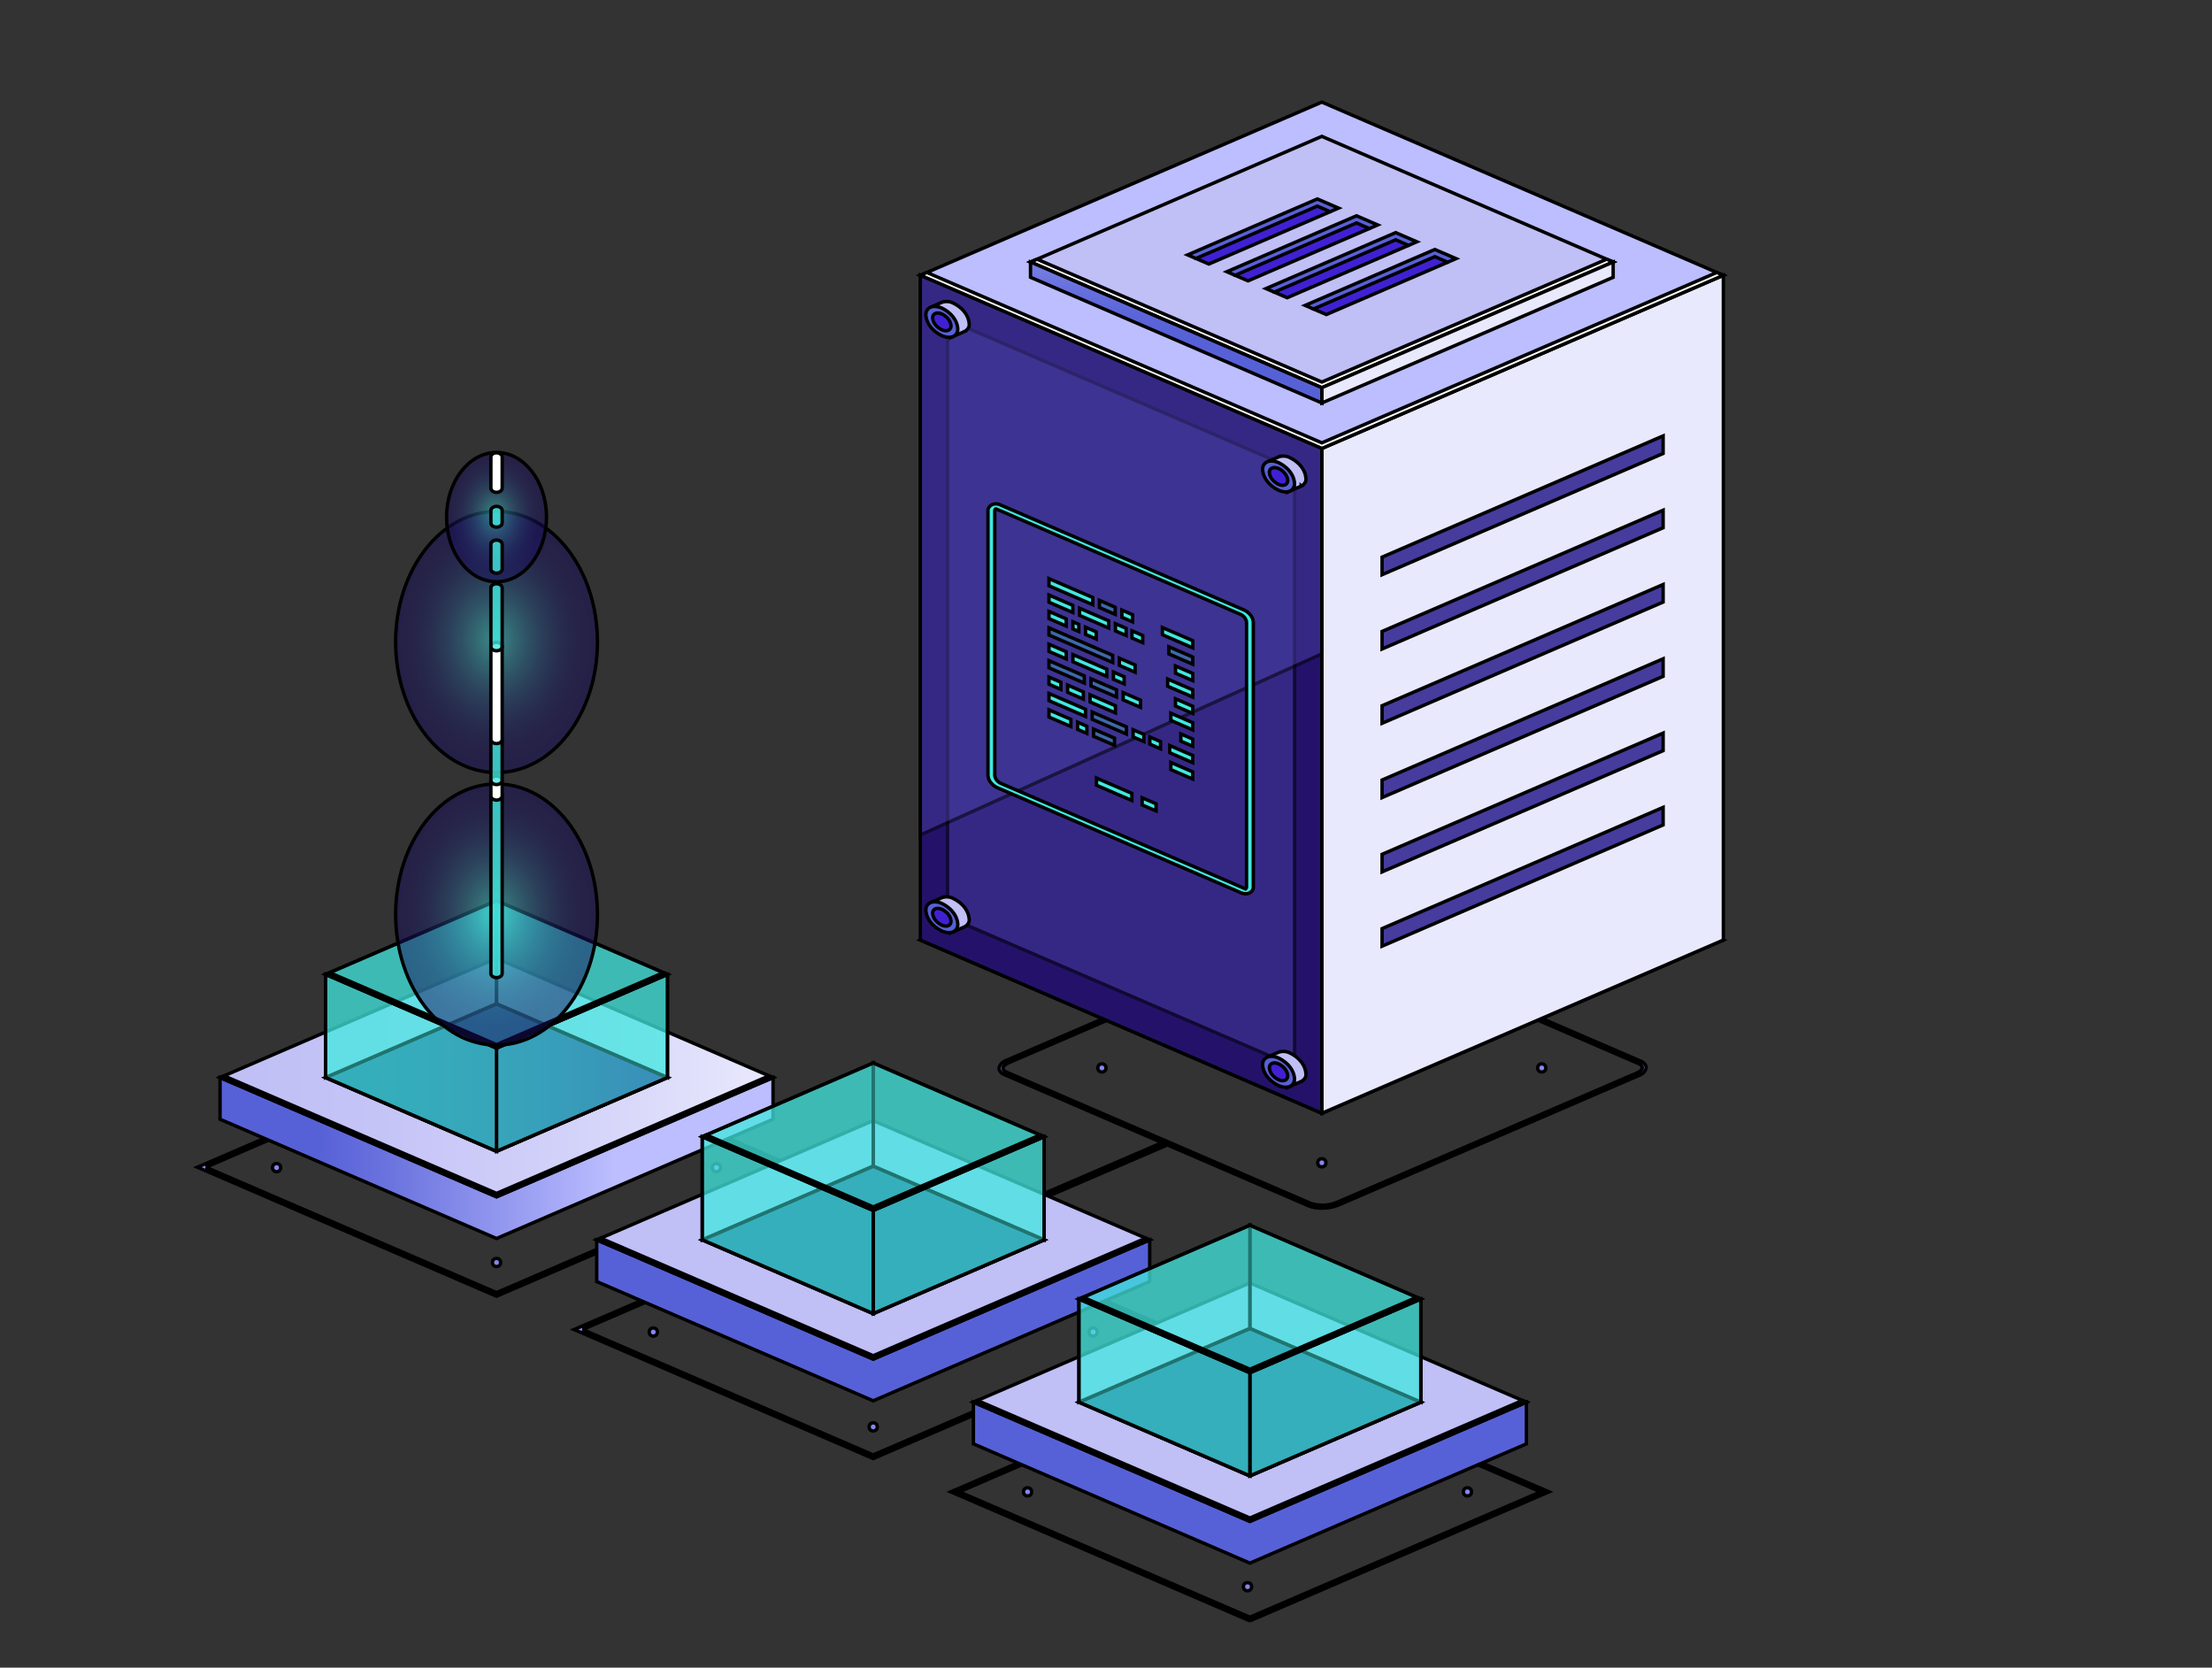 <svg width="650" height="490" xmlns="http://www.w3.org/2000/svg" xmlns:xlink="http://www.w3.org/1999/xlink">
 <rect width="100%" height="100%" fill="#333333" stroke="none"/>
 <defs>
  <filter color-interpolation-filters="sRGB" filterUnits="userSpaceOnUse" height="32766" width="71.152" y="-8417" x="366.324" id="luminosity-noclip"/>
  <mask maskUnits="userSpaceOnUse" height="32766" width="71.152" y="-8417" x="366.324" id="mask">
   <g id="svg_1" filter="url(#luminosity-noclip)"/>
  </mask>
  <filter color-interpolation-filters="sRGB" filterUnits="userSpaceOnUse" height="63.237" width="71.152" y="59.214" x="366.324" id="luminosity-noclip-2"/>
  <mask maskUnits="userSpaceOnUse" height="63.237" width="71.152" y="8.125" x="128.109" id="mask-2">
   <g id="svg_2" filter="url(#luminosity-noclip-2)">
    <g id="svg_3">
     <g id="svg_4" mask="url(#mask)">
      <polygon id="svg_5" fill="url(#Áåçûìÿííûé_ãðàäèåíò_29)" points="199.26,71.363 180.563,71.363 128.109,41.079 185.185,8.126 199.259,8.126 199.26,71.363 "/>
     </g>
    </g>
   </g>
  </mask>
  <linearGradient y2="0.5" x2="1" y1="0.5" x1="0" id="Áåçûìÿííûé_ãðàäèåíò_29">
   <stop offset="0"/>
   <stop stop-color="#2f2f2f" offset="0.047"/>
   <stop stop-color="#5a5a5a" offset="0.098"/>
   <stop stop-color="#828282" offset="0.155"/>
   <stop stop-color="#a4a4a4" offset="0.216"/>
   <stop stop-color="silver" offset="0.283"/>
   <stop stop-color="#d7d7d7" offset="0.357"/>
   <stop stop-color="#e9e9e9" offset="0.442"/>
   <stop stop-color="#f6f6f6" offset="0.544"/>
   <stop stop-color="#fdfdfd" offset="0.681"/>
   <stop stop-color="#fff" offset="1"/>
  </linearGradient>
  <linearGradient y2="0.5" x2="0.713" y1="0.5" x1="0" id="Áåçûìÿííûé_ãðàäèåíò_2">
   <stop stop-color="#5761d7" offset="0.247"/>
   <stop stop-color="#6c74df" offset="0.436"/>
   <stop stop-color="#a2a6f5" offset="0.824"/>
   <stop stop-color="#bcbeff" offset="1"/>
  </linearGradient>
  <linearGradient y2="0.5" x2="1" y1="0.5" x1="0" id="Áåçûìÿííûé_ãðàäèåíò_3">
   <stop stop-color="#c0bff6" offset="0"/>
   <stop stop-color="#c5c4f7" offset="0.294"/>
   <stop stop-color="#d3d2f9" offset="0.64"/>
   <stop stop-color="#e9e9fd" offset="1"/>
  </linearGradient>
  <linearGradient y2="0.5" x2="1" y1="0.5" x1="-0" id="Áåçûìÿííûé_ãðàäèåíò_254">
   <stop stop-color="#42e8e0" offset="0"/>
   <stop stop-color="#43e3e0" offset="0.151"/>
   <stop stop-color="#45d5df" offset="0.328"/>
   <stop stop-color="#49bddd" offset="0.52"/>
   <stop stop-color="#4e9cdb" offset="0.721"/>
   <stop stop-color="#5472d8" offset="0.927"/>
   <stop stop-color="#5761d7" offset="1"/>
  </linearGradient>
  <linearGradient xlink:href="#Áåçûìÿííûé_ãðàäèåíò_254" y2="210.402" x2="83.301" y1="210.402" x1="53.01" id="Áåçûìÿííûé_ãðàäèåíò_254-2"/>
  <linearGradient xlink:href="#Áåçûìÿííûé_ãðàäèåíò_254" y2="210.402" x2="53.011" y1="210.402" x1="22.721" id="Áåçûìÿííûé_ãðàäèåíò_254-3"/>
  <linearGradient xlink:href="#Áåçûìÿííûé_ãðàäèåíò_254" y2="206.913" x2="83.301" y1="206.913" x1="22.721" id="Áåçûìÿííûé_ãðàäèåíò_254-4"/>
  <linearGradient xlink:href="#Áåçûìÿííûé_ãðàäèåíò_254" y2="227.89" x2="83.301" y1="227.89" x1="53.011" id="Áåçûìÿííûé_ãðàäèåíò_254-5"/>
  <linearGradient xlink:href="#Áåçûìÿííûé_ãðàäèåíò_254" y2="227.89" x2="53.011" y1="227.89" x1="22.721" id="Áåçûìÿííûé_ãðàäèåíò_254-6"/>
  <linearGradient xlink:href="#Áåçûìÿííûé_ãðàäèåíò_2" y2="288.966" x2="140.591" y1="288.966" x1="70.765" id="Áåçûìÿííûé_ãðàäèåíò_2-2"/>
  <linearGradient xlink:href="#Áåçûìÿííûé_ãðàäèåíò_3" y2="269.878" x2="168.757" y1="269.878" x1="70.765" id="Áåçûìÿííûé_ãðàäèåíò_3-2"/>
  <linearGradient xlink:href="#Áåçûìÿííûé_ãðàäèåíò_254" y2="269.879" x2="150.051" y1="269.879" x1="89.471" id="Áåçûìÿííûé_ãðàäèåíò_254-7"/>
  <linearGradient xlink:href="#Áåçûìÿííûé_ãðàäèåíò_254" y2="248.902" x2="150.051" y1="248.902" x1="119.76" id="Áåçûìÿííûé_ãðàäèåíò_254-8"/>
  <linearGradient xlink:href="#Áåçûìÿííûé_ãðàäèåíò_254" y2="248.902" x2="119.761" y1="248.902" x1="89.471" id="Áåçûìÿííûé_ãðàäèåíò_254-9"/>
  <linearGradient xlink:href="#Áåçûìÿííûé_ãðàäèåíò_254" y2="245.413" x2="150.051" y1="245.413" x1="89.471" id="Áåçûìÿííûé_ãðàäèåíò_254-10"/>
  <linearGradient xlink:href="#Áåçûìÿííûé_ãðàäèåíò_254" y2="266.39" x2="150.051" y1="266.39" x1="119.761" id="Áåçûìÿííûé_ãðàäèåíò_254-11"/>
  <linearGradient xlink:href="#Áåçûìÿííûé_ãðàäèåíò_254" y2="266.39" x2="119.761" y1="266.39" x1="89.471" id="Áåçûìÿííûé_ãðàäèåíò_254-12"/>
  <linearGradient xlink:href="#Áåçûìÿííûé_ãðàäèåíò_2" y2="327.466" x2="207.341" y1="327.466" x1="137.515" id="Áåçûìÿííûé_ãðàäèåíò_2-3"/>
  <linearGradient xlink:href="#Áåçûìÿííûé_ãðàäèåíò_3" y2="308.378" x2="235.507" y1="308.378" x1="137.515" id="Áåçûìÿííûé_ãðàäèåíò_3-3"/>
  <linearGradient xlink:href="#Áåçûìÿííûé_ãðàäèåíò_254" y2="308.379" x2="216.801" y1="308.379" x1="156.221" id="Áåçûìÿííûé_ãðàäèåíò_254-13"/>
  <linearGradient xlink:href="#Áåçûìÿííûé_ãðàäèåíò_254" y2="287.402" x2="216.801" y1="287.402" x1="186.51" id="Áåçûìÿííûé_ãðàäèåíò_254-14"/>
  <linearGradient xlink:href="#Áåçûìÿííûé_ãðàäèåíò_254" y2="287.402" x2="186.511" y1="287.402" x1="156.221" id="Áåçûìÿííûé_ãðàäèåíò_254-15"/>
  <linearGradient xlink:href="#Áåçûìÿííûé_ãðàäèåíò_254" y2="283.913" x2="216.801" y1="283.913" x1="156.221" id="Áåçûìÿííûé_ãðàäèåíò_254-16"/>
  <linearGradient xlink:href="#Áåçûìÿííûé_ãðàäèåíò_254" y2="304.89" x2="216.801" y1="304.89" x1="186.511" id="Áåçûìÿííûé_ãðàäèåíò_254-17"/>
  <linearGradient xlink:href="#Áåçûìÿííûé_ãðàäèåíò_254" y2="304.89" x2="186.511" y1="304.89" x1="156.221" id="Áåçûìÿííûé_ãðàäèåíò_254-18"/>
  <linearGradient xlink:href="#Áåçûìÿííûé_ãðàäèåíò_3" y2="45.295" x2="234.836" y1="195.446" x1="234.836" id="Áåçûìÿííûé_ãðàäèåíò_3-4"/>
  <linearGradient y2="0.5" x2="1" y1="0.5" x1="-0" id="Áåçûìÿííûé_ãðàäèåíò_14">
   <stop stop-color="#e9e9fd" offset="0"/>
   <stop stop-color="#d3d5f7" offset="0.037"/>
   <stop stop-color="#b2b6ef" offset="0.106"/>
   <stop stop-color="#969be7" offset="0.182"/>
   <stop stop-color="#7f86e1" offset="0.266"/>
   <stop stop-color="#6d75dd" offset="0.363"/>
   <stop stop-color="#606ad9" offset="0.48"/>
   <stop stop-color="#5963d8" offset="0.636"/>
   <stop stop-color="#5761d7" offset="1"/>
  </linearGradient>
  <linearGradient xlink:href="#Áåçûìÿííûé_ãðàäèåíò_3" y2="37.932" x2="250.885" y1="37.932" x1="147.634" id="Áåçûìÿííûé_ãðàäèåíò_3-5"/>
  <linearGradient xlink:href="#Áåçûìÿííûé_ãðàäèåíò_3" y2="44.367" x2="219.185" y1="66.282" x1="231.737" id="Áåçûìÿííûé_ãðàäèåíò_3-6"/>
  <linearGradient y2="-0.463" x2="0.5" y1="0.537" x1="0.5" id="Áåçûìÿííûé_ãðàäèåíò_24">
   <stop stop-color="#5761d7" offset="0"/>
   <stop stop-color="#5c66d9" offset="0.178"/>
   <stop stop-color="#6a73df" offset="0.388"/>
   <stop stop-color="#8289e8" offset="0.613"/>
   <stop stop-color="#a3a7f5" offset="0.849"/>
   <stop stop-color="#bcbeff" offset="1"/>
  </linearGradient>
  <linearGradient xlink:href="#Áåçûìÿííûé_ãðàäèåíò_24" y2="30.032" x2="202.218" y1="30.032" x1="175.481" id="Áåçûìÿííûé_ãðàäèåíò_24-2"/>
  <linearGradient xlink:href="#Áåçûìÿííûé_ãðàäèåíò_24" y2="34.026" x2="209.158" y1="34.026" x1="182.421" id="Áåçûìÿííûé_ãðàäèåíò_24-3"/>
  <linearGradient xlink:href="#Áåçûìÿííûé_ãðàäèåíò_24" y2="38.02" x2="216.098" y1="38.02" x1="189.361" id="Áåçûìÿííûé_ãðàäèåíò_24-4"/>
  <linearGradient xlink:href="#Áåçûìÿííûé_ãðàäèåíò_24" y2="42.015" x2="223.038" y1="42.015" x1="196.302" id="Áåçûìÿííûé_ãðàäèåíò_24-5"/>
  <linearGradient xlink:href="#Áåçûìÿííûé_ãðàäèåíò_3" y2="139.186" x2="434.657" y1="139.186" x1="427.81" id="Áåçûìÿííûé_ãðàäèåíò_3-7"/>
  <linearGradient xlink:href="#Áåçûìÿííûé_ãðàäèåíò_24" y2="139.883" x2="432.639" y1="139.883" x1="426.977" id="Áåçûìÿííûé_ãðàäèåíò_24-6"/>
  <linearGradient xlink:href="#Áåçûìÿííûé_ãðàäèåíò_3" y2="102.521" x2="374.983" y1="102.521" x1="368.137" id="Áåçûìÿííûé_ãðàäèåíò_3-8"/>
  <linearGradient xlink:href="#Áåçûìÿííûé_ãðàäèåíò_24" y2="103.219" x2="372.966" y1="103.219" x1="367.304" id="Áåçûìÿííûé_ãðàäèåíò_24-7"/>
  <linearGradient xlink:href="#Áåçûìÿííûé_ãðàäèåíò_3" y2="280.404" x2="434.657" y1="280.404" x1="427.81" id="Áåçûìÿííûé_ãðàäèåíò_3-9"/>
  <linearGradient xlink:href="#Áåçûìÿííûé_ãðàäèåíò_24" y2="281.101" x2="432.639" y1="281.101" x1="426.977" id="Áåçûìÿííûé_ãðàäèåíò_24-8"/>
  <linearGradient xlink:href="#Áåçûìÿííûé_ãðàäèåíò_3" y2="243.739" x2="374.983" y1="243.739" x1="368.137" id="Áåçûìÿííûé_ãðàäèåíò_3-10"/>
  <linearGradient xlink:href="#Áåçûìÿííûé_ãðàäèåíò_24" y2="244.437" x2="372.966" y1="244.437" x1="367.304" id="Áåçûìÿííûé_ãðàäèåíò_24-9"/>
  <radialGradient gradientUnits="userSpaceOnUse" gradientTransform="matrix(0.829,-1.073,0.829,1.073,-3248.512,2851.196)" r="25.287" cy="843.28" cx="3250.674" id="Áåçûìÿííûé_ãðàäèåíò_17">
   <stop stop-color="#42e8e0" offset="0"/>
   <stop stop-color="#3dd0d1" offset="0.057"/>
   <stop stop-color="#349db2" offset="0.189"/>
   <stop stop-color="#2b7197" offset="0.323"/>
   <stop stop-color="#244d82" offset="0.458"/>
   <stop stop-color="#1f3171" offset="0.592"/>
   <stop stop-color="#1b1d65" offset="0.727"/>
   <stop stop-color="#19115d" offset="0.863"/>
   <stop stop-color="#180d5b" offset="1"/>
  </radialGradient>
  <radialGradient xlink:href="#Áåçûìÿííûé_ãðàäèåíò_17" r="25.287" cy="805.959" cx="3287.995" id="Áåçûìÿííûé_ãðàäèåíò_17-2"/>
  <radialGradient xlink:href="#Áåçûìÿííûé_ãðàäèåíò_17" r="12.521" cy="788.855" cx="3305.099" id="Áåçûìÿííûé_ãðàäèåíò_17-3"/>
 </defs>
 <g>
  <title>Layer 1</title>
  <g stroke="null" id="svg_6">
   <g stroke="null" data-name="Ñëîé 1" id="Ñëîé_1">
    <g stroke="null" id="svg_7">
     <circle stroke="null" id="svg_8" fill="#8686f2" r="1.2" cy="363.514" cx="256.594"/>
     <circle stroke="null" id="svg_9" fill="#8686f2" r="1.2" cy="391.385" cx="191.97"/>
     <circle stroke="null" id="svg_10" fill="#8686f2" r="1.2" cy="391.385" cx="321.217"/>
     <circle stroke="null" id="svg_11" fill="#8686f2" r="1.2" cy="419.256" cx="256.594"/>
    </g>
    <g stroke="null" id="svg_12">
     <circle stroke="null" id="svg_13" fill="#8686f2" r="1.2" cy="315.206" cx="145.906"/>
     <circle stroke="null" id="svg_14" fill="#8686f2" r="1.2" cy="343.076" cx="81.283"/>
     <circle stroke="null" id="svg_15" fill="#8686f2" r="1.2" cy="343.076" cx="210.53"/>
     <circle stroke="null" id="svg_16" fill="#8686f2" r="1.2" cy="370.947" cx="145.906"/>
    </g>
    <g stroke="null" id="svg_17">
     <circle stroke="null" id="svg_18" fill="#8686f2" r="1.2" cy="410.47" cx="366.583"/>
     <circle stroke="null" id="svg_19" fill="#8686f2" r="1.2" cy="438.341" cx="301.96"/>
     <circle stroke="null" id="svg_20" fill="#8686f2" r="1.2" cy="438.341" cx="431.206"/>
     <circle stroke="null" id="svg_21" fill="#8686f2" r="1.2" cy="466.212" cx="366.583"/>
    </g>
    <path stroke="null" id="svg_22" fill="#8686f2" d="m145.907,380.871l-87.907,-37.913l87.904,-37.912l87.908,37.913l-87.905,37.912zm-85.417,-37.913l85.417,36.839l85.414,-36.837l-85.417,-36.839l-85.413,36.837z"/>
    <polygon stroke="null" id="svg_23" fill="url(#Áåçûìÿííûé_ãðàäèåíò_2)" points="227.154,328.863 227.154,316.614 145.904,350.102 64.658,316.613 64.658,328.861 145.906,363.902 227.154,328.863 "/>
    <polygon stroke="null" id="svg_24" fill="url(#Áåçûìÿííûé_ãðàäèåíò_3)" points="145.906,351.654 64.658,316.613 145.904,281.573 227.154,316.614 145.906,351.654 "/>
    <polygon stroke="null" id="svg_25" opacity="0.5" fill="#fff" points="145.906,350.645 65.827,316.109 64.658,316.613 145.906,351.654 227.154,316.614 225.983,316.11 145.906,350.645 "/>
    <polygon stroke="null" id="svg_26" fill="#0f054c" points="145.906,338.276 95.677,316.613 145.904,294.951 196.133,316.614 145.906,338.276 "/>
    <polygon stroke="null" id="svg_27" fill="url(#Áåçûìÿííûé_ãðàäèåíò_254)" opacity="0.5" points="145.906,338.277 95.677,316.613 145.904,294.951 196.135,316.614 145.906,338.277 "/>
    <polygon stroke="null" id="svg_28" fill="url(#Áåçûìÿííûé_ãðàäèåíò_254-2)" opacity="0.5" points="145.904,264.645 196.135,286.309 196.135,316.614 145.904,294.95 145.904,264.645 "/>
    <polygon stroke="null" id="svg_29" fill="url(#Áåçûìÿííûé_ãðàäèåíò_254-3)" opacity="0.5" points="145.906,294.95 95.677,316.613 95.677,286.307 145.904,264.645 145.906,294.95 "/>
    <polygon stroke="null" id="svg_30" fill="url(#Áåçûìÿííûé_ãðàäèåíò_254-4)" opacity="0.5" points="145.906,307.97 95.677,286.307 145.904,264.645 196.135,286.309 145.906,307.97 "/>
    <polygon stroke="null" id="svg_31" fill="url(#Áåçûìÿííûé_ãðàäèåíò_254-5)" opacity="0.5" points="145.906,307.97 145.906,338.277 196.135,316.614 196.135,286.309 145.906,307.97 "/>
    <polygon stroke="null" id="svg_32" fill="url(#Áåçûìÿííûé_ãðàäèåíò_254-6)" opacity="0.5" points="95.677,286.307 95.677,316.613 145.906,338.277 145.906,307.97 95.677,286.307 "/>
    <rect stroke="null" id="svg_33" transform="matrix(1.436 -0.619 0.829 1.073 -227.888 -182.185)" fill="#8686f2" height="0.699" width="59.583" y="533.8" x="29.372"/>
    <g stroke="null" id="svg_34">
     <circle stroke="null" id="svg_35" fill="#8686f2" r="1.2" cy="285.911" cx="388.424"/>
     <circle stroke="null" id="svg_36" fill="#8686f2" r="1.2" cy="313.782" cx="323.801"/>
     <circle stroke="null" id="svg_37" fill="#8686f2" r="1.2" cy="313.782" cx="453.047"/>
     <circle stroke="null" id="svg_38" fill="#8686f2" r="1.2" cy="341.653" cx="388.424"/>
    </g>
    <path stroke="null" id="svg_39" fill="#8686f2" d="m256.595,428.562l-87.906,-37.913l87.903,-37.912l87.909,37.913l-87.906,37.912zm-85.416,-37.913l85.416,36.839l85.415,-36.837l-85.418,-36.839l-85.412,36.837z"/>
    <polygon stroke="null" id="svg_40" fill="url(#Áåçûìÿííûé_ãðàäèåíò_2-2)" points="337.843,376.553 337.843,364.305 256.593,397.792 175.347,364.304 175.347,376.552 256.595,411.593 337.843,376.553 "/>
    <polygon stroke="null" id="svg_41" fill="url(#Áåçûìÿííûé_ãðàäèåíò_3-2)" points="256.595,399.345 175.347,364.304 256.593,329.264 337.843,364.305 256.595,399.345 "/>
    <polygon stroke="null" id="svg_42" opacity="0.5" fill="#fff" points="256.595,398.336 176.516,363.799 175.347,364.304 256.595,399.345 337.843,364.305 336.672,363.801 256.595,398.336 "/>
    <polygon stroke="null" id="svg_43" fill="#0f054c" points="256.595,385.966 206.366,364.304 256.593,342.642 306.822,364.305 256.595,385.966 "/>
    <polygon stroke="null" id="svg_44" fill="url(#Áåçûìÿííûé_ãðàäèåíò_254-7)" opacity="0.5" points="256.595,385.968 206.366,364.304 256.593,342.642 306.824,364.305 256.595,385.968 "/>
    <polygon stroke="null" id="svg_45" fill="url(#Áåçûìÿííûé_ãðàäèåíò_254-8)" opacity="0.5" points="256.593,312.336 306.824,334 306.824,364.305 256.593,342.641 256.593,312.336 "/>
    <polygon stroke="null" id="svg_46" fill="url(#Áåçûìÿííûé_ãðàäèåíò_254-9)" opacity="0.5" points="256.595,342.641 206.366,364.304 206.366,333.998 256.593,312.336 256.595,342.641 "/>
    <polygon stroke="null" id="svg_47" fill="url(#Áåçûìÿííûé_ãðàäèåíò_254-10)" opacity="0.5" points="256.595,355.661 206.366,333.998 256.593,312.336 306.824,334 256.595,355.661 "/>
    <polygon stroke="null" id="svg_48" fill="url(#Áåçûìÿííûé_ãðàäèåíò_254-11)" opacity="0.5" points="256.595,355.661 256.595,385.968 306.824,364.305 306.824,334 256.595,355.661 "/>
    <polygon stroke="null" id="svg_49" fill="url(#Áåçûìÿííûé_ãðàäèåíò_254-12)" opacity="0.5" points="206.366,333.998 206.366,364.304 256.595,385.968 256.595,355.661 206.366,333.998 "/>
    <path stroke="null" id="svg_50" fill="#8686f2" d="m367.284,476.253l-87.906,-37.913l87.902,-37.912l87.909,37.913l-87.906,37.912zm-85.415,-37.913l85.415,36.839l85.415,-36.837l-85.418,-36.839l-85.412,36.837z"/>
    <polygon stroke="null" id="svg_51" fill="url(#Áåçûìÿííûé_ãðàäèåíò_2-3)" points="448.532,424.244 448.532,411.996 367.282,445.483 286.036,411.994 286.036,424.243 367.284,459.284 448.532,424.244 "/>
    <polygon stroke="null" id="svg_52" fill="url(#Áåçûìÿííûé_ãðàäèåíò_3-3)" points="367.284,447.035 286.036,411.994 367.282,376.955 448.532,411.996 367.284,447.035 "/>
    <polygon stroke="null" id="svg_53" opacity="0.5" fill="#fff" points="367.284,446.027 287.205,411.49 286.036,411.994 367.284,447.035 448.532,411.996 447.361,411.491 367.284,446.027 "/>
    <polygon stroke="null" id="svg_54" fill="#0f054c" points="367.284,433.657 317.055,411.994 367.282,390.333 417.511,411.996 367.284,433.657 "/>
    <polygon stroke="null" id="svg_55" fill="url(#Áåçûìÿííûé_ãðàäèåíò_254-13)" opacity="0.5" points="367.284,433.658 317.055,411.994 367.282,390.333 417.512,411.996 367.284,433.658 "/>
    <polygon stroke="null" id="svg_56" fill="url(#Áåçûìÿííûé_ãðàäèåíò_254-14)" opacity="0.5" points="367.282,360.026 417.512,381.69 417.512,411.996 367.282,390.332 367.282,360.026 "/>
    <polygon stroke="null" id="svg_57" fill="url(#Áåçûìÿííûé_ãðàäèåíò_254-15)" opacity="0.5" points="367.284,390.332 317.055,411.994 317.055,381.689 367.282,360.026 367.284,390.332 "/>
    <polygon stroke="null" id="svg_58" fill="url(#Áåçûìÿííûé_ãðàäèåíò_254-16)" opacity="0.5" points="367.284,403.352 317.055,381.689 367.282,360.026 417.512,381.69 367.284,403.352 "/>
    <polygon stroke="null" id="svg_59" fill="url(#Áåçûìÿííûé_ãðàäèåíò_254-17)" opacity="0.5" points="367.284,403.352 367.284,433.658 417.512,411.996 417.512,381.69 367.284,403.352 "/>
    <polygon stroke="null" id="svg_60" fill="url(#Áåçûìÿííûé_ãðàäèåíò_254-18)" opacity="0.5" points="317.055,381.689 317.055,411.994 367.284,433.658 367.284,403.352 317.055,381.689 "/>
    <path stroke="null" id="svg_61" fill="#8686f2" d="m388.416,354.981a7.941,5.932 0 0 1 -3.909,-0.684l-89.212,-38.475a3.039,2.27 0 0 1 -1.728,-1.934a3.989,2.979 0 0 1 2.326,-2.404l88.014,-37.959a9.746,7.28 0 0 1 8.897,-0.258l89.212,38.475a3.037,2.268 0 0 1 1.728,1.933a3.986,2.978 0 0 1 -2.326,2.404l-88.014,37.96a10.217,7.632 0 0 1 -4.988,0.941zm0.486,-81.532a9.091,6.791 0 0 0 -4.416,0.826l-88.014,37.959c-1.109,0.479 -1.747,1.081 -1.747,1.654a1.972,1.473 0 0 0 1.15,1.184l89.212,38.475a8.626,6.443 0 0 0 7.738,-0.258l88.014,-37.96c1.111,-0.478 1.747,-1.081 1.747,-1.654a1.969,1.471 0 0 0 -1.15,-1.183l-89.212,-38.475a6.761,5.051 0 0 0 -3.321,-0.569z"/>
    <polygon stroke="null" id="svg_62" fill="#bcbeff" points="388.426,131.771 270.438,80.884 388.421,30 506.41,80.887 388.426,131.771 "/>
    <polygon stroke="null" id="svg_63" fill="#fff" points="388.426,327.099 270.438,276.212 388.421,225.327 506.41,276.213 388.426,327.099 "/>
    <polygon stroke="null" id="svg_64" fill="url(#Áåçûìÿííûé_ãðàäèåíò_3-4)" points="506.41,80.887 506.41,276.213 388.426,327.099 388.426,131.771 506.41,80.887 "/>
    <polygon stroke="null" id="svg_65" fill="#24126a" points="270.438,80.884 270.438,276.212 388.426,327.099 388.426,131.771 270.438,80.884 "/>
    <g stroke="null" id="svg_66" opacity="0.51">
     <polygon stroke="null" id="svg_67" fill="#453c9e" points="278.429,93.844 278.429,269.41 380.434,313.403 380.434,137.836 278.429,93.844 "/>
    </g>
    <polygon stroke="null" id="svg_68" fill="#453c9e" points="488.713,128.078 488.713,133.241 406.123,168.861 406.123,163.698 488.713,128.078 "/>
    <polygon stroke="null" id="svg_69" fill="#453c9e" points="488.713,149.908 488.713,155.071 406.123,190.691 406.123,185.528 488.713,149.908 "/>
    <polygon stroke="null" id="svg_70" fill="#453c9e" points="488.713,171.738 488.713,176.901 406.123,212.519 406.123,207.356 488.713,171.738 "/>
    <polygon stroke="null" id="svg_71" fill="#453c9e" points="488.713,193.567 488.713,198.73 406.123,234.349 406.123,229.186 488.713,193.567 "/>
    <polygon stroke="null" id="svg_72" fill="#453c9e" points="488.713,215.397 488.713,220.56 406.123,256.179 406.123,251.016 488.713,215.397 "/>
    <polygon stroke="null" id="svg_73" fill="#453c9e" points="488.713,237.226 488.713,242.389 406.123,278.008 406.123,272.845 488.713,237.226 "/>
    <polygon stroke="null" id="svg_74" fill="#fff" points="388.426,130.117 272.353,80.058 270.436,80.884 388.426,131.771 506.41,80.887 504.493,80.059 388.426,130.117 "/>
    <g stroke="null" id="svg_75" mask="url(#mask-2)">
     <polygon stroke="null" id="svg_76" fill="url(#Áåçûìÿííûé_ãðàäèåíò_14)" opacity="0.78" points="388.425,118.399 357.42,118.399 270.438,80.884 365.085,40.065 388.423,40.065 388.425,118.399 "/>
    </g>
    <polygon stroke="null" id="svg_77" fill="url(#Áåçûìÿííûé_ãðàäèåíò_3-5)" points="388.425,113.908 302.816,76.986 388.423,40.065 474.032,76.987 388.425,113.908 "/>
    <polygon stroke="null" id="svg_78" fill="#fff" points="388.425,112.255 304.732,76.16 302.816,76.986 388.425,113.908 474.032,76.987 472.116,76.161 388.425,112.255 "/>
    <polygon stroke="null" id="svg_79" fill="url(#Áåçûìÿííûé_ãðàäèåíò_3-6)" points="474.032,76.987 474.032,81.478 388.425,118.399 388.425,113.908 474.032,76.987 "/>
    <polygon stroke="null" id="svg_80" fill="url(#Áåçûìÿííûé_ãðàäèåíò_24)" points="302.816,76.986 302.816,81.476 388.425,118.399 388.425,113.908 302.816,76.986 "/>
    <polygon stroke="null" id="svg_81" fill="#3f21d3" points="355.221,77.578 351.427,75.942 351.742,74.615 386.914,59.325 391.798,61.063 390.886,62.197 355.221,77.578 "/>
    <polygon stroke="null" id="svg_82" fill="url(#Áåçûìÿííûé_ãðàäèåíò_24-2)" points="387.1,60.563 390.886,62.197 393.33,61.143 387.1,58.457 348.993,74.891 351.436,75.945 387.1,60.563 "/>
    <polygon stroke="null" id="svg_83" fill="#3f21d3" points="366.731,82.525 362.937,80.889 363.251,79.562 398.422,64.273 403.306,66.012 402.396,67.144 366.731,82.525 "/>
    <polygon stroke="null" id="svg_84" fill="url(#Áåçûìÿííûé_ãðàäèåíò_24-3)" points="398.608,65.512 402.396,67.144 404.838,66.091 398.608,63.405 360.501,79.839 362.944,80.893 398.608,65.512 "/>
    <polygon stroke="null" id="svg_85" fill="#3f21d3" points="378.24,87.474 374.446,85.838 374.759,84.511 409.931,69.222 414.814,70.96 413.904,72.092 378.24,87.474 "/>
    <polygon stroke="null" id="svg_86" fill="url(#Áåçûìÿííûé_ãðàäèåíò_24-4)" points="410.117,70.459 413.904,72.093 416.347,71.039 410.117,68.352 372.01,84.787 374.452,85.84 410.117,70.459 "/>
    <polygon stroke="null" id="svg_87" fill="#3f21d3" points="389.748,92.422 385.954,90.785 386.269,89.459 421.439,74.169 426.323,75.907 425.412,77.04 389.748,92.422 "/>
    <polygon stroke="null" id="svg_88" fill="url(#Áåçûìÿííûé_ãðàäèåíò_24-5)" points="421.625,75.408 425.412,77.04 427.855,75.986 421.625,73.301 383.518,89.735 385.962,90.789 421.625,75.408 "/>
    <g stroke="null" id="svg_89" opacity="0.51">
     <polygon stroke="null" id="svg_90" fill="#453c9e" points="270.438,245.344 388.423,192.129 388.426,131.771 270.438,80.884 270.438,245.344 "/>
    </g>
    <path stroke="null" id="svg_91" fill="url(#Áåçûìÿííûé_ãðàäèåíò_3-7)" d="m383.751,140.555a10.376,7.751 0 0 0 -4.695,-6.074a3.287,2.455 0 0 0 -3.334,-0.238l0,-0.001l-3.325,1.453l2.056,0.053a5.382,4.02 0 0 0 -0.092,0.758a10.376,7.751 0 0 0 4.694,6.074a5.271,3.938 0 0 0 1.005,0.338l-0.958,1.337l3.255,-1.422l-0.001,-0.001a3.284,2.453 0 0 0 1.394,-2.277z"/>
    <path stroke="null" id="svg_92" fill="url(#Áåçûìÿííûé_ãðàäèåíò_24-6)" d="m380.405,142.017c0,2.236 -2.102,3.143 -4.695,2.024a10.376,7.751 0 0 1 -4.695,-6.074c0,-2.236 2.102,-3.143 4.695,-2.025a10.376,7.751 0 0 1 4.695,6.074z"/>
    <path stroke="null" id="svg_93" fill="#3f21d3" d="m378.411,141.157c0,1.286 -1.209,1.808 -2.701,1.165a5.969,4.459 0 0 1 -2.701,-3.494c0,-1.286 1.209,-1.808 2.701,-1.165a5.97,4.459 0 0 1 2.701,3.494z"/>
    <path stroke="null" id="svg_94" fill="url(#Áåçûìÿííûé_ãðàäèåíò_3-8)" d="m284.797,95.137a10.376,7.751 0 0 0 -4.695,-6.074a3.287,2.455 0 0 0 -3.334,-0.238l0,-0.001l-3.325,1.453l2.056,0.053a5.38,4.019 0 0 0 -0.092,0.758a10.376,7.751 0 0 0 4.695,6.074a5.262,3.931 0 0 0 1.005,0.338l-0.958,1.337l3.255,-1.422l-0.001,-0.001a3.284,2.454 0 0 0 1.394,-2.277z"/>
    <path stroke="null" id="svg_95" fill="url(#Áåçûìÿííûé_ãðàäèåíò_24-7)" d="m281.451,96.599c0,2.236 -2.102,3.143 -4.695,2.025a10.376,7.751 0 0 1 -4.695,-6.074c0,-2.236 2.102,-3.143 4.695,-2.025a10.376,7.751 0 0 1 4.695,6.074z"/>
    <path stroke="null" id="svg_96" fill="#3f21d3" d="m279.457,95.74c0,1.287 -1.209,1.808 -2.701,1.165a5.969,4.458 0 0 1 -2.701,-3.494c0,-1.286 1.209,-1.808 2.701,-1.165a5.969,4.459 0 0 1 2.701,3.494z"/>
    <path stroke="null" id="svg_97" fill="url(#Áåçûìÿííûé_ãðàäèåíò_3-9)" d="m383.751,315.484a10.376,7.751 0 0 0 -4.695,-6.074a3.287,2.455 0 0 0 -3.334,-0.238l0,-0.001l-3.325,1.453l2.056,0.053a5.38,4.019 0 0 0 -0.092,0.758a10.376,7.751 0 0 0 4.694,6.074a5.272,3.939 0 0 0 1.005,0.338l-0.958,1.337l3.255,-1.422l-0.001,-0.001a3.284,2.454 0 0 0 1.394,-2.277z"/>
    <path stroke="null" id="svg_98" fill="url(#Áåçûìÿííûé_ãðàäèåíò_24-8)" d="m380.405,316.947c0,2.236 -2.102,3.143 -4.695,2.025a10.376,7.751 0 0 1 -4.695,-6.074c0,-2.236 2.102,-3.143 4.695,-2.025a10.376,7.751 0 0 1 4.695,6.074z"/>
    <path stroke="null" id="svg_99" fill="#3f21d3" d="m378.411,316.087c0,1.287 -1.209,1.808 -2.701,1.165a5.969,4.459 0 0 1 -2.701,-3.494c0,-1.287 1.209,-1.808 2.701,-1.165a5.969,4.459 0 0 1 2.701,3.494z"/>
    <path stroke="null" id="svg_100" fill="url(#Áåçûìÿííûé_ãðàäèåíò_3-10)" d="m284.797,270.067a10.376,7.751 0 0 0 -4.695,-6.074a3.287,2.455 0 0 0 -3.334,-0.238l0,-0.001l-3.325,1.453l2.056,0.053a5.38,4.019 0 0 0 -0.092,0.758a10.376,7.751 0 0 0 4.695,6.074a5.272,3.939 0 0 0 1.005,0.338l-0.958,1.337l3.255,-1.422l-0.001,-0.001a3.284,2.454 0 0 0 1.394,-2.277z"/>
    <path stroke="null" id="svg_101" fill="url(#Áåçûìÿííûé_ãðàäèåíò_24-9)" d="m281.451,271.529c0,2.236 -2.102,3.143 -4.695,2.025a10.376,7.751 0 0 1 -4.695,-6.074c0,-2.236 2.102,-3.143 4.695,-2.025a10.376,7.751 0 0 1 4.695,6.074z"/>
    <path stroke="null" id="svg_102" fill="#3f21d3" d="m279.457,270.669c0,1.287 -1.209,1.808 -2.701,1.165a5.969,4.459 0 0 1 -2.701,-3.494c0,-1.287 1.209,-1.808 2.701,-1.165a5.969,4.459 0 0 1 2.701,3.494z"/>
    <polygon stroke="null" id="svg_103" fill="#42e8e0" points="321.109,177.677 308.246,172.13 308.246,170.019 321.109,175.567 321.109,177.677 "/>
    <polygon stroke="null" id="svg_104" opacity="0.3" fill="#42e8e0" points="327.706,180.522 323.074,178.524 323.074,176.414 327.706,178.411 327.706,180.522 "/>
    <polygon stroke="null" id="svg_105" fill="#42e8e0" points="332.818,182.727 329.671,181.369 329.671,179.258 332.818,180.616 332.818,182.727 "/>
    <polygon stroke="null" id="svg_106" fill="#42e8e0" points="315.256,179.972 308.246,176.949 308.246,174.84 315.256,177.862 315.256,179.972 "/>
    <polygon stroke="null" id="svg_107" fill="#42e8e0" points="325.809,184.524 317.221,180.819 317.221,178.71 325.809,182.413 325.809,184.524 "/>
    <polygon stroke="null" id="svg_108" fill="#42e8e0" points="330.921,186.729 327.774,185.372 327.774,183.262 330.921,184.618 330.921,186.729 "/>
    <polygon stroke="null" id="svg_109" fill="#42e8e0" points="335.787,188.826 332.639,187.47 332.639,185.359 335.787,186.717 335.787,188.826 "/>
    <polygon stroke="null" id="svg_110" fill="#42e8e0" points="313.317,183.957 308.246,181.769 308.246,179.66 313.317,181.846 313.317,183.957 "/>
    <polygon stroke="null" id="svg_111" fill="#42e8e0" points="317.017,185.551 315.282,184.804 315.282,182.695 317.017,183.442 317.017,185.551 "/>
    <polygon stroke="null" id="svg_112" fill="#42e8e0" points="322.128,187.756 318.982,186.4 318.982,184.289 322.128,185.647 322.128,187.756 "/>
    <polygon stroke="null" id="svg_113" opacity="0.3" fill="#42e8e0" points="326.965,194.662 308.246,186.59 308.246,184.48 326.965,192.552 326.965,194.662 "/>
    <polygon stroke="null" id="svg_114" fill="#42e8e0" points="333.56,197.507 328.93,195.509 328.93,193.4 333.56,195.397 333.56,197.507 "/>
    <polygon stroke="null" id="svg_115" fill="#42e8e0" points="313.317,193.597 308.246,191.41 308.246,189.3 313.317,191.487 313.317,193.597 "/>
    <polygon stroke="null" id="svg_116" fill="#42e8e0" points="325.219,198.73 315.282,194.444 315.282,192.334 325.219,196.619 325.219,198.73 "/>
    <polygon stroke="null" id="svg_117" fill="#42e8e0" points="330.331,200.935 327.184,199.577 327.184,197.466 330.331,198.824 330.331,200.935 "/>
    <polygon stroke="null" id="svg_118" opacity="0.3" fill="#42e8e0" points="318.622,200.704 308.246,196.23 308.246,194.121 318.622,198.595 318.622,200.704 "/>
    <polygon stroke="null" id="svg_119" opacity="0.3" fill="#42e8e0" points="328.091,204.789 320.587,201.553 320.587,199.442 328.091,202.679 328.091,204.789 "/>
    <polygon stroke="null" id="svg_120" fill="#42e8e0" points="335.127,207.823 330.056,205.636 330.056,203.526 335.127,205.713 335.127,207.823 "/>
    <polygon stroke="null" id="svg_121" fill="#42e8e0" points="311.752,202.561 308.246,201.05 308.246,198.941 311.752,200.452 311.752,202.561 "/>
    <polygon stroke="null" id="svg_122" fill="#42e8e0" points="318.348,205.407 313.717,203.41 313.717,201.299 318.348,203.297 318.348,205.407 "/>
    <polygon stroke="null" id="svg_123" fill="#42e8e0" points="327.774,209.472 320.313,206.254 320.313,204.144 327.774,207.363 327.774,209.472 "/>
    <polygon stroke="null" id="svg_124" fill="#42e8e0" points="318.982,210.5 308.246,205.871 308.246,203.76 318.982,208.391 318.982,210.5 "/>
    <polygon stroke="null" id="svg_125" opacity="0.3" fill="#42e8e0" points="331.004,215.686 320.947,211.348 320.947,209.238 331.004,213.575 331.004,215.686 "/>
    <polygon stroke="null" id="svg_126" fill="#42e8e0" points="336.117,217.89 332.969,216.533 332.969,214.423 336.117,215.78 336.117,217.89 "/>
    <polygon stroke="null" id="svg_127" fill="#42e8e0" points="341.022,220.006 337.876,218.649 337.876,216.539 341.022,217.895 341.022,220.006 "/>
    <polygon stroke="null" id="svg_128" fill="#42e8e0" points="314.679,213.465 308.246,210.691 308.246,208.58 314.679,211.355 314.679,213.465 "/>
    <polygon stroke="null" id="svg_129" fill="#42e8e0" points="341.576,186.504 350.494,190.35 350.494,188.239 341.576,184.393 341.576,186.504 "/>
    <polygon stroke="null" id="svg_130" opacity="0.3" fill="#42e8e0" points="343.486,192.147 350.494,195.17 350.494,193.06 343.486,190.038 343.486,192.147 "/>
    <polygon stroke="null" id="svg_131" fill="#42e8e0" points="345.423,197.803 350.494,199.99 350.494,197.88 345.423,195.694 345.423,197.803 "/>
    <polygon stroke="null" id="svg_132" fill="#42e8e0" points="343.118,201.63 350.494,204.811 350.494,202.7 343.118,199.519 343.118,201.63 "/>
    <polygon stroke="null" id="svg_133" fill="#42e8e0" points="345.423,207.443 350.494,209.631 350.494,207.52 345.423,205.334 345.423,207.443 "/>
    <polygon stroke="null" id="svg_134" fill="#42e8e0" points="344.063,211.677 350.494,214.451 350.494,212.341 344.063,209.568 344.063,211.677 "/>
    <polygon stroke="null" id="svg_135" fill="#42e8e0" points="346.99,217.759 350.494,219.27 350.494,217.161 346.99,215.65 346.99,217.759 "/>
    <polygon stroke="null" id="svg_136" fill="#42e8e0" points="343.705,221.163 350.494,224.091 350.494,221.981 343.705,219.052 343.705,221.163 "/>
    <polygon stroke="null" id="svg_137" fill="#42e8e0" points="344.063,226.138 350.494,228.911 350.494,226.801 344.063,224.027 344.063,226.138 "/>
    <polygon stroke="null" id="svg_138" fill="#42e8e0" points="319.378,215.491 316.644,214.312 316.644,212.202 319.378,213.382 319.378,215.491 "/>
    <polygon stroke="null" id="svg_139" opacity="0.3" fill="#42e8e0" points="327.5,218.994 321.343,216.338 321.343,214.229 327.5,216.885 327.5,218.994 "/>
    <polygon stroke="null" id="svg_140" fill="#42e8e0" points="332.593,235.209 322.204,230.727 322.204,228.618 332.593,233.098 332.593,235.209 "/>
    <polygon stroke="null" id="svg_141" fill="#42e8e0" points="339.708,238.277 335.616,236.512 335.616,234.403 339.708,236.167 339.708,238.277 "/>
    <path stroke="null" id="svg_142" fill="#42e8e0" d="m366.024,262.615a2.695,2.013 0 0 1 -1.341,-0.288l-0.001,0l-71.751,-30.944a6.081,4.543 0 0 1 -2.61,-3.662l0,-77.543a2.827,2.112 0 0 1 1.227,-1.921a2.34,1.748 0 0 1 2.379,0.082l71.752,30.945a6.074,4.537 0 0 1 2.61,3.662l0,77.543a2.829,2.113 0 0 1 -1.227,1.921a2.059,1.538 0 0 1 -1.038,0.204zm-0.345,-1.577c0.212,0.091 0.35,0.102 0.387,0.083c0.06,-0.025 0.232,-0.197 0.232,-0.631l0,-77.543a4.098,3.062 0 0 0 -1.615,-2.372l-71.752,-30.945c-0.212,-0.092 -0.35,-0.097 -0.385,-0.083c-0.06,0.027 -0.233,0.198 -0.233,0.633l0,77.543a4.1,3.063 0 0 0 1.616,2.372l71.75,30.944z"/>
    <polygon stroke="null" id="svg_143" opacity="0.8" fill="#42e8e0" points="145.906,306.93 96.873,285.782 95.676,286.299 145.906,307.962 196.133,286.3 194.937,285.784 145.906,306.93 "/>
    <polygon stroke="null" id="svg_144" opacity="0.8" fill="#42e8e0" points="256.595,354.621 207.562,333.473 206.364,333.99 256.595,355.652 306.822,333.991 305.626,333.474 256.595,354.621 "/>
    <polygon stroke="null" id="svg_145" opacity="0.8" fill="#42e8e0" points="367.284,402.311 318.251,381.164 317.053,381.68 367.284,403.343 417.511,381.682 416.315,381.165 367.284,402.311 "/>
    <ellipse stroke="null" id="svg_146" fill="url(#Áåçûìÿííûé_ãðàäèåíò_17)" opacity="0.5" ry="38.362" rx="29.65" cy="268.706" cx="145.906"/>
    <ellipse stroke="null" id="svg_147" fill="url(#Áåçûìÿííûé_ãðàäèåíò_17-2)" opacity="0.5" ry="38.362" rx="29.65" cy="188.635" cx="145.906"/>
    <ellipse stroke="null" id="svg_148" fill="url(#Áåçûìÿííûé_ãðàäèåíò_17-3)" opacity="0.5" ry="18.995" rx="14.681" cy="151.939" cx="145.906"/>
    <path stroke="null" id="svg_149" opacity="0.8" fill="#42e8e0" d="m145.905,287.253a1.658,1.238 0 0 1 -1.658,-1.239l0,-52.165a1.658,1.239 0 0 1 3.317,0l0,52.165a1.658,1.238 0 0 1 -1.658,1.239z"/>
    <path stroke="null" id="svg_150" fill="#fff" d="m145.905,235.087a1.658,1.238 0 0 1 -1.658,-1.239l0,-4.567a1.658,1.239 0 1 1 3.317,0l0,4.567a1.658,1.238 0 0 1 -1.658,1.239z"/>
    <path stroke="null" id="svg_151" fill="#fff" d="m145.905,144.66a1.658,1.238 0 0 1 -1.658,-1.239l0,-9.134a1.658,1.239 0 1 1 3.317,0l0,9.134a1.658,1.238 0 0 1 -1.658,1.239z"/>
    <path stroke="null" id="svg_152" opacity="0.8" fill="#42e8e0" d="m145.905,230.521a1.658,1.238 0 0 1 -1.658,-1.239l0,-12.039a1.658,1.239 0 1 1 3.317,0l0,12.039a1.658,1.238 0 0 1 -1.658,1.239z"/>
    <path stroke="null" id="svg_153" fill="#fff" d="m145.905,218.482a1.658,1.238 0 0 1 -1.658,-1.239l0,-27.265a1.658,1.239 0 0 1 3.317,0l0,27.265a1.658,1.238 0 0 1 -1.658,1.239z"/>
    <path stroke="null" id="svg_154" opacity="0.8" fill="#42e8e0" d="m145.905,191.217a1.658,1.238 0 0 1 -1.658,-1.239l0,-17.213a1.658,1.239 0 1 1 3.317,0l0,17.213a1.658,1.238 0 0 1 -1.658,1.239z"/>
    <path stroke="null" id="svg_155" opacity="0.8" fill="#42e8e0" d="m145.905,168.404a1.658,1.238 0 0 1 -1.658,-1.239l0,-7.227a1.658,1.239 0 0 1 3.317,0l0,7.227a1.658,1.238 0 0 1 -1.658,1.239z"/>
    <path stroke="null" id="svg_156" opacity="0.8" fill="#42e8e0" d="m145.905,154.881a1.658,1.238 0 0 1 -1.658,-1.239l0,-3.613a1.658,1.239 0 0 1 3.317,0l0,3.613a1.658,1.238 0 0 1 -1.658,1.239z"/>
   </g>
  </g>
 </g>
</svg>